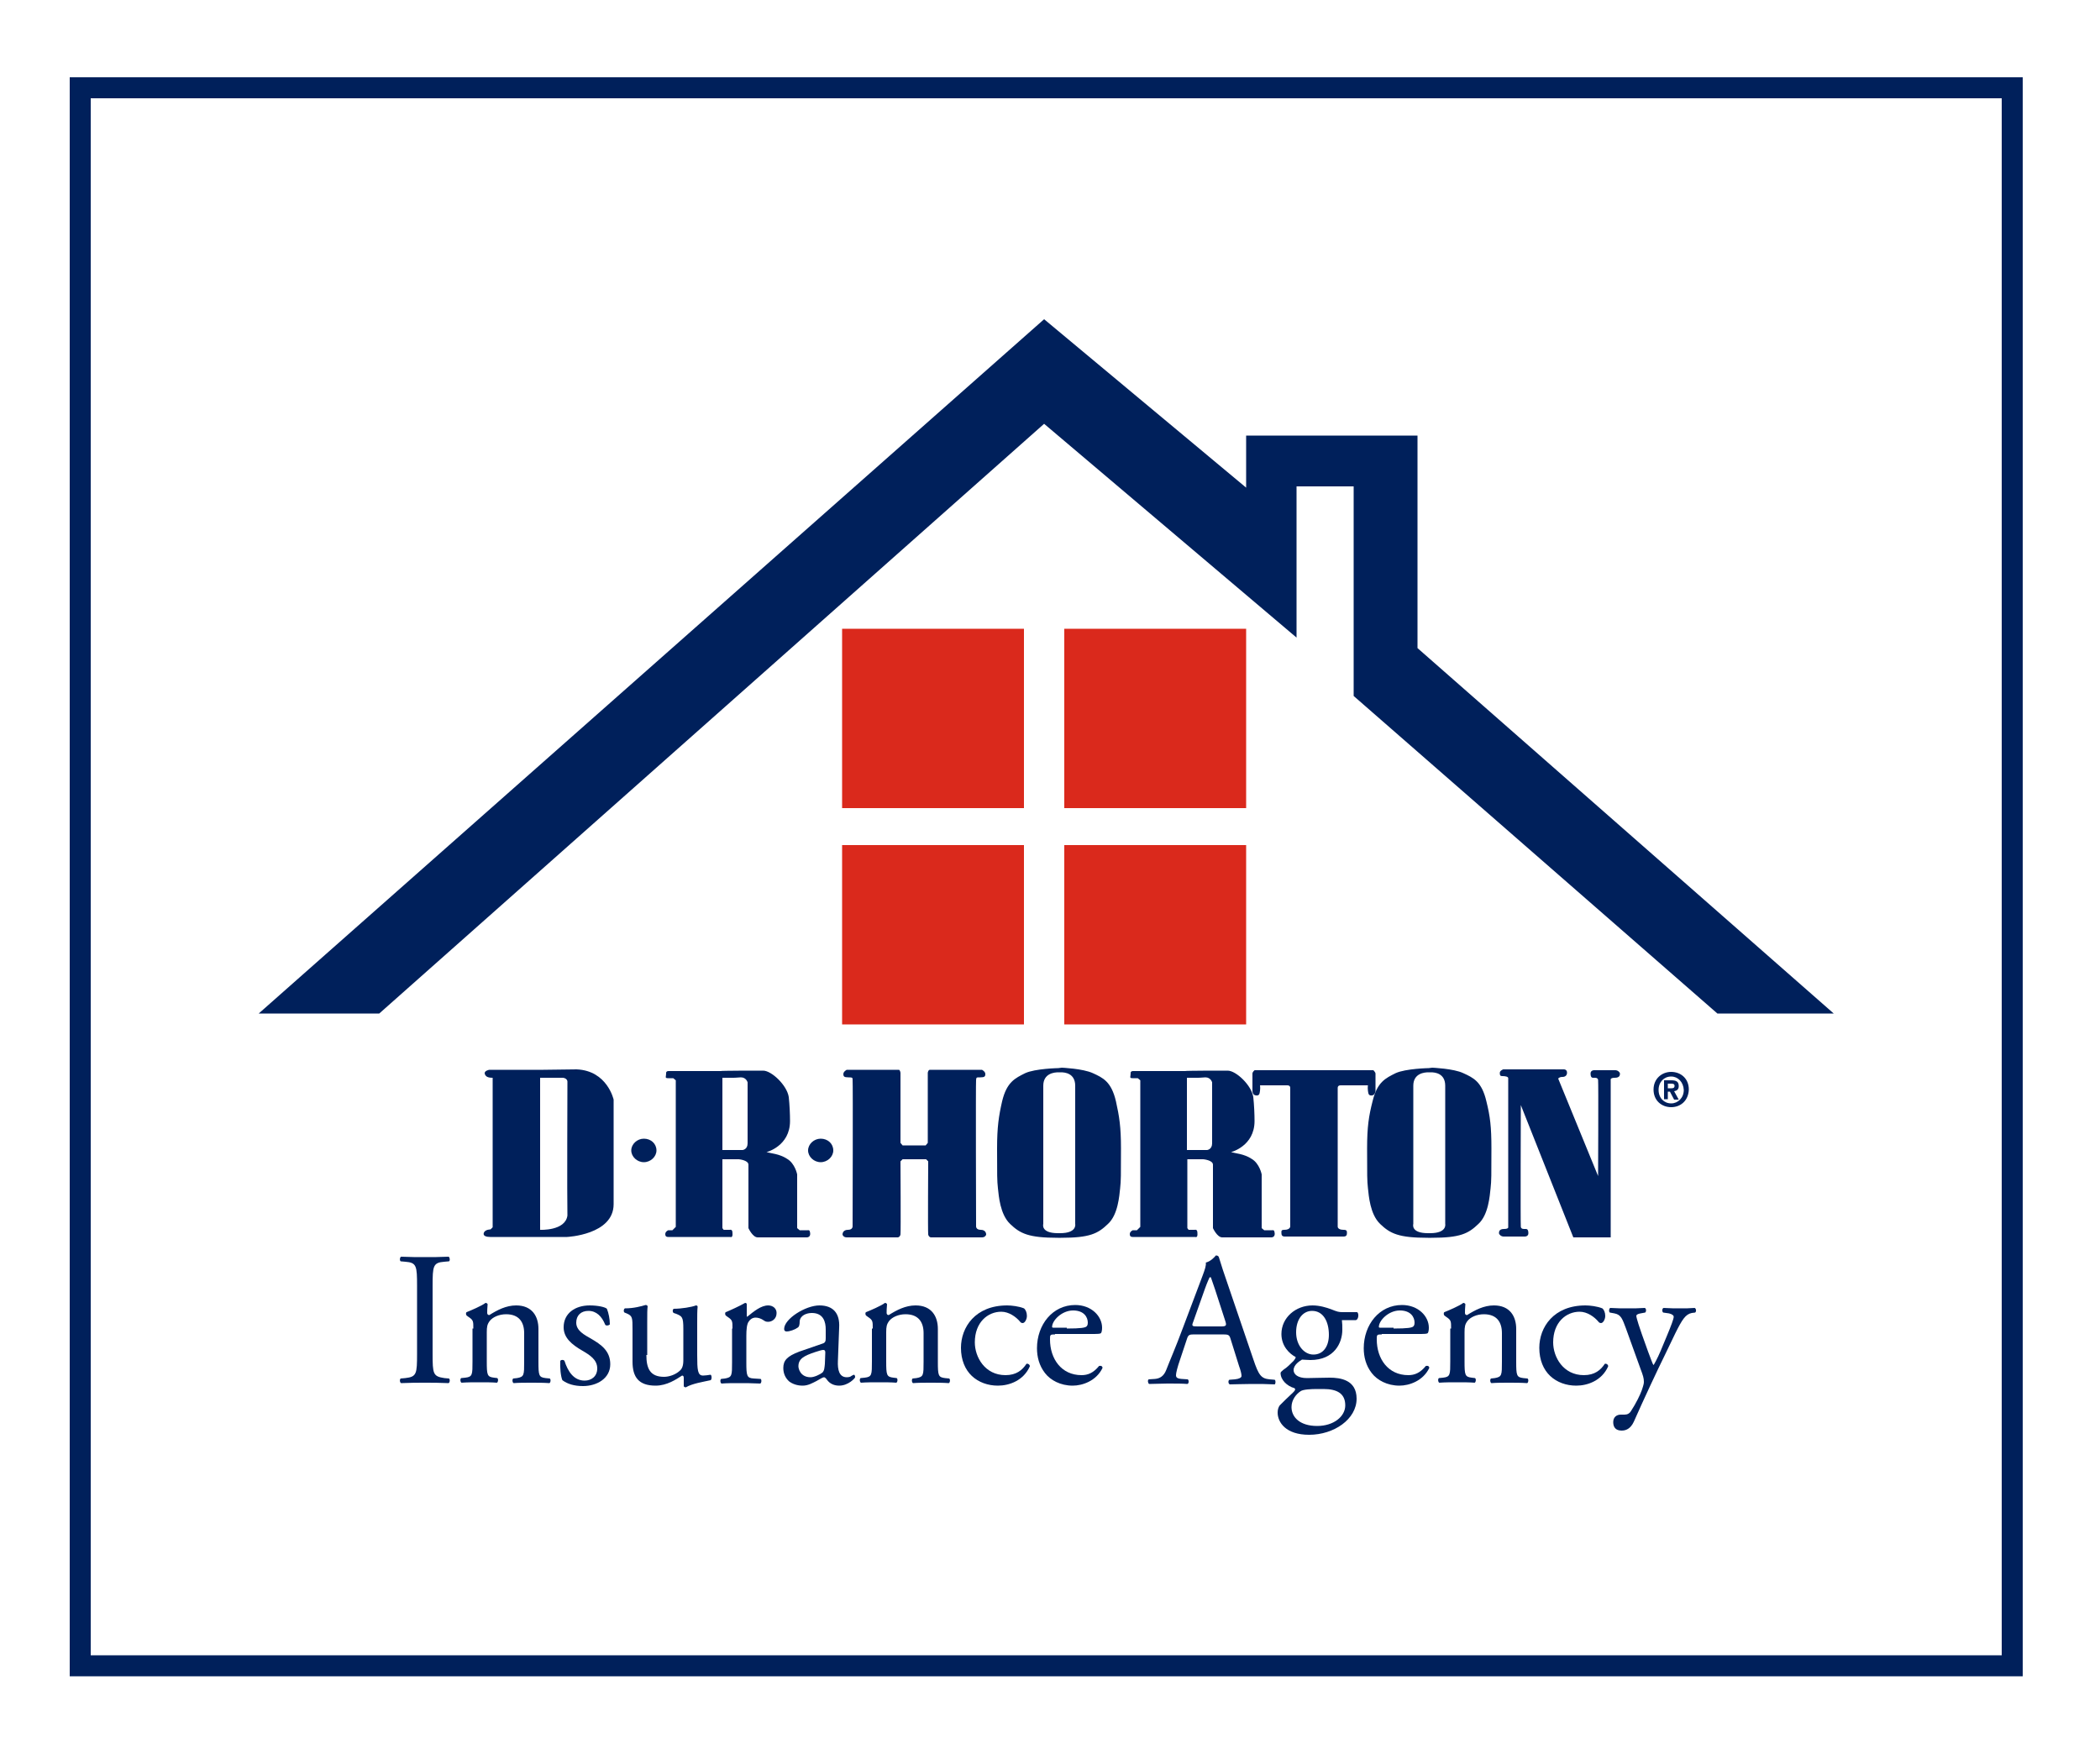 <svg xmlns="http://www.w3.org/2000/svg" xmlns:xlink="http://www.w3.org/1999/xlink" id="Layer_1" x="0px" y="0px" viewBox="0 0 500 417.5" style="enable-background:new 0 0 500 417.5;" xml:space="preserve"><style type="text/css">	.st0{fill:#FFFFFF;}	.st1{fill:#00205B;}	.st2{fill:#DA291C;}	.st3{fill:none;stroke:#00205B;stroke-width:5;stroke-miterlimit:10;}</style><rect class="st0" width="500" height="417.5"></rect><g>	<g>		<path class="st1" d="M134.1,256.6c1.1,0.2,1,1,1,1s-0.1,27.9,0,31.8c-0.5,3.7-6.5,3.4-6.5,3.4v-36.2   C128.6,256.6,132.2,256.6,134.1,256.6z M129.4,254.7h-12.9c0,0-1.2,0.2-1.1,0.9c0.2,0.7,0.7,1,1.9,1v35.6l-0.5,0.5   c0,0-1.3,0-1.6,0.8c-0.3,0.8,0.7,1,1.5,1c0.7,0,18.3,0,18.3,0s11.1-0.5,11.1-7.8c0-7.3,0-24.9,0-24.9s-1.5-6.9-8.8-7.2   C130,254.7,129.4,254.7,129.4,254.7z"></path>		<path class="st1" d="M153.3,276.7c1.6,0,3-1.3,3-2.8c0-1.6-1.3-2.8-3-2.8c-1.6,0-3,1.3-3,2.8C150.3,275.4,151.7,276.7,153.3,276.7   z"></path>		<path class="st1" d="M195.4,276.7c1.6,0,3-1.3,3-2.8c0-1.6-1.3-2.8-3-2.8c-1.6,0-3,1.3-3,2.8C192.4,275.4,193.8,276.7,195.4,276.7   z"></path>		<path class="st1" d="M181.7,254.9c2,0,5.7,3.5,6.1,6.3c0.2,1.8,0.3,4.1,0.3,5.7c0,6-5.6,7.4-5.6,7.4c1,0.3,3.1,0.4,4.9,1.6   c1.9,1.1,2.4,3.7,2.4,3.7v12.8l0.6,0.5c0,0,1.6,0,1.9,0c0.3,0,0.5-0.1,0.6,0.7c0.1,1.1-0.9,1-0.9,1s-10.4,0-11.6,0   c-1.2,0-2.2-2.2-2.2-2.2s0-14,0-15.1c0-1.1-2.3-1.3-2.3-1.3H172v16.4l0.3,0.4c0,0,1.2,0,1.4,0c0.2,0,0.7-0.2,0.7,0.8   c0.1,1.2-0.5,0.9-0.5,0.9s-14.5,0-14.8,0c-0.4,0-0.7-0.1-0.7-0.7c0-0.6,0.7-0.9,0.7-0.9h1l0.8-0.8v-34.9l-0.6-0.5c0,0-0.3,0-1.2,0   c-0.9,0-0.5-0.3-0.5-1.1c-0.1-0.7,0.7-0.6,0.7-0.6h12.3C171.7,254.9,179.7,254.9,181.7,254.9z M174.6,256.6H172v17.2h4.8   c0,0,1.2-0.1,1.2-1.6c0-1.5,0-14.5,0-14.5s-0.3-1.2-1.6-1.2C175.2,256.6,174.6,256.6,174.6,256.6z"></path>		<path class="st1" d="M292.3,254.9c2,0,5.7,3.5,6.1,6.3c0.2,1.8,0.3,4.1,0.3,5.7c0,6-5.6,7.4-5.6,7.4c1,0.3,3.1,0.4,4.9,1.6   c1.9,1.1,2.4,3.7,2.4,3.7v12.8l0.6,0.5c0,0,1.6,0,1.9,0c0.3,0,0.5-0.1,0.6,0.7c0.1,1.1-0.9,1-0.9,1s-10.4,0-11.6,0   c-1.2,0-2.2-2.2-2.2-2.2s0-14,0-15.1c0-1.1-2.3-1.3-2.3-1.3h-3.8v16.4l0.3,0.4c0,0,1.2,0,1.4,0c0.2,0,0.7-0.2,0.7,0.8   c0.1,1.2-0.5,0.9-0.5,0.9s-14.5,0-14.9,0c-0.4,0-0.7-0.1-0.7-0.7c0-0.6,0.7-0.9,0.7-0.9h1l0.8-0.8v-34.9l-0.6-0.5c0,0-0.3,0-1.2,0   c-0.9,0-0.5-0.3-0.5-1.1c-0.1-0.7,0.7-0.6,0.7-0.6h12.3C282.3,254.9,290.3,254.9,292.3,254.9z M285.2,256.6h-2.6v17.2h4.8   c0,0,1.2-0.1,1.2-1.6c0-1.5,0-14.5,0-14.5s-0.3-1.2-1.6-1.2C285.8,256.6,285.2,256.6,285.2,256.6z"></path>		<path class="st1" d="M218,276h2.5l0.5,0.5c0,0-0.1,16.7,0,17.4c0.1,0.6,0.6,0.7,0.6,0.7s11.5,0,12.2,0c0.7,0,1-0.5,1-0.7   c0-0.2-0.1-1.1-1.3-1.1c-1.2,0-1.1-0.9-1.1-0.9s-0.1-34.2,0-34.8c0.1-0.6,0-0.6,1-0.6c1,0,1.2-0.2,1.2-0.8c0-0.6-0.8-1-0.8-1   s-12,0-12.4,0c-0.4,0-0.5,0.7-0.5,0.7v16.7l-0.5,0.6H218l0,0h-3.1l-0.5-0.6v-16.7c0,0-0.1-0.7-0.4-0.7c-0.4,0-12.4,0-12.4,0   s-0.8,0.4-0.8,1c0,0.6,0.2,0.8,1.2,0.8c1,0,1,0.1,1,0.6c0.1,0.6,0,34.8,0,34.8s0.1,0.9-1.1,0.9c-1.2,0-1.3,0.9-1.3,1.1   c0,0.2,0.3,0.7,1,0.7c0.7,0,12.2,0,12.2,0s0.5-0.1,0.6-0.7c0.1-0.6,0-17.4,0-17.4l0.5-0.5H218"></path>		<path class="st1" d="M251.9,294.7c-7,0-9-1-11.4-3.3c-2.4-2.3-2.7-6.7-2.9-8.5c-0.2-1.8-0.2-3-0.2-9.5c0-5.1,0.4-7.7,1.2-11.2   c1.1-4.6,3.1-5.5,5.5-6.7c2.4-1.1,7.9-1.2,7.9-1.2l0.8-0.1c0,0,5,0.2,7.4,1.3c2.4,1.1,4.4,2,5.5,6.7c0.8,3.6,1.2,6.1,1.2,11.2   c0,6.5,0,7.7-0.2,9.5c-0.2,1.8-0.5,6.3-2.9,8.5c-2.4,2.3-4.3,3.3-11.2,3.3H251.9z M252.4,293.6c4.1,0,3.6-2.2,3.6-2.2s0-32,0-32.9   c0-3-2.5-3.2-3.4-3.2H252c-0.9,0-3.6,0.2-3.6,3.2c0,0.9,0,32.9,0,32.9s-0.7,2.2,3.5,2.2H252.4z"></path>		<path class="st1" d="M340,294.7c-7,0-9-1-11.4-3.3c-2.4-2.3-2.7-6.7-2.9-8.5c-0.2-1.8-0.2-3-0.2-9.5c0-5.1,0.4-7.7,1.3-11.2   c1.1-4.6,3.1-5.5,5.5-6.7c2.4-1.1,7.9-1.2,7.9-1.2l0.8-0.1c0,0,5.1,0.2,7.4,1.3c2.4,1.1,4.4,2,5.5,6.7c0.9,3.6,1.2,6.1,1.2,11.2   c0,6.5,0,7.7-0.2,9.5c-0.2,1.8-0.5,6.3-2.9,8.5c-2.4,2.3-4.3,3.3-11.2,3.3H340z M340.5,293.6c4.1,0,3.6-2.2,3.6-2.2s0-32,0-32.9   c0-3-2.5-3.2-3.4-3.2h-0.6c-0.9,0-3.6,0.2-3.6,3.2c0,0.9,0,32.9,0,32.9s-0.7,2.2,3.5,2.2H340.5z"></path>		<path class="st1" d="M313.4,254.8H327c0,0,0.5,0.5,0.5,0.8c0,0.4,0,4.2,0,4.2s-0.1,0.9-0.8,1c-0.8,0.1-0.9-0.3-1-1.1   c-0.1-0.8,0-1.3,0-1.3h-6.4c0,0-0.8-0.1-0.8,0.6c0,0.7,0,33,0,33s-0.1,0.8,1.4,0.8c0.8,0,0.8,0.3,0.8,0.8c0,0.5-0.2,0.8-0.8,0.8   c-0.6,0-6.4,0-6.4,0l0,0c0,0-7,0-7.6,0c-0.6,0-0.8-0.3-0.8-0.8c0-0.5-0.1-0.8,0.7-0.8c1.4,0,1.4-0.8,1.4-0.8s0-32.3,0-33   c0-0.7-0.8-0.6-0.8-0.6h-6.4c0,0,0.1,0.5,0,1.3c-0.1,0.8-0.2,1.2-1,1.1c-0.8-0.1-0.8-1-0.8-1s0-3.8,0-4.2c0-0.4,0.5-0.8,0.5-0.8   H313.4"></path>		<path class="st1" d="M374.6,294.6h8.9l0-37.5c0,0-0.2-0.5,1-0.5c1.2,0,1.2-0.7,1.2-1c0-0.3-0.5-0.8-1.1-0.8c-0.6,0-5.1,0-5.1,0   s-0.8,0-0.8,0.8c0,0.7,0.2,1,0.6,1c0.4,0,1.1-0.1,1.2,0.5c0.1,0.8,0,22.9,0,22.9l-9.5-23.2c0,0,0.2-0.4,1-0.4c0.7,0,1.1-0.4,1.1-1   c0-0.6-0.4-0.8-0.7-0.8c-0.3,0-14.5,0-14.5,0s-0.8,0.3-0.8,0.8c0,0.5,0,0.8,0.6,0.8c0.6,0,1.4,0.1,1.4,0.5c0,0.3,0,35.4,0,35.4   s0.2,0.5-1,0.5c-1.2,0-1.2,0.7-1.2,1c0,0.3,0.5,0.8,1.1,0.8c0.6,0,5.1,0,5.1,0s0.8,0,0.8-0.8c0-0.7-0.2-1-0.6-1   c-0.4,0-1.1,0.1-1.2-0.5c-0.1-0.8,0-29,0-29L374.6,294.6z"></path>	</g>	<path class="st1" d="M397.9,263.6c-2.2,0-4.2-1.5-4.2-4.2c0-2.6,2-4.2,4.2-4.2c2.2,0,4.2,1.5,4.2,4.2  C402,262.1,400.1,263.6,397.9,263.6z M397.9,256.3c-1.7,0-3,1.3-3,3.2c0,1.9,1.3,3.2,3,3.2v0c1.6,0,3-1.3,3-3.2  C400.8,257.6,399.5,256.3,397.9,256.3z M397.2,261.7h-1v-4.5h1.7c1.2,0,1.8,0.3,1.8,1.4c0,0.8-0.5,1.1-1.1,1.2l1.1,2h-1.1l-1-1.9  h-0.5V261.7z M398,259.1c0.4,0,0.7-0.1,0.7-0.6c0-0.5-0.5-0.5-0.9-0.5h-0.7v1.1H398z"></path>	<rect x="200.5" y="149.7" class="st2" width="43.3" height="42.7"></rect>	<rect x="253.4" y="149.7" class="st2" width="43.3" height="42.7"></rect>	<rect x="200.5" y="201.2" class="st2" width="43.3" height="42.7"></rect>	<rect x="253.4" y="201.2" class="st2" width="43.3" height="42.7"></rect>	<g>		<path class="st1" d="M99.3,306.2c0-4.8-0.1-5.6-2.8-5.8l-1.1-0.1c-0.3-0.2-0.2-1,0.1-1.1c2.3,0.1,3.8,0.1,5.7,0.1   c1.8,0,3.4,0,5.6-0.1c0.3,0.1,0.4,1,0.1,1.1l-1.1,0.1c-2.7,0.2-2.8,1-2.8,5.8v16.1c0,4.8,0.1,5.4,2.8,5.8l1.1,0.1   c0.3,0.2,0.2,1-0.1,1.1c-2.3-0.1-3.8-0.1-5.6-0.1c-1.9,0-3.4,0-5.7,0.1c-0.3-0.1-0.4-0.9-0.1-1.1l1.1-0.1c2.7-0.3,2.8-1,2.8-5.8   V306.2z"></path>		<path class="st1" d="M112.7,316.3c0-1.8,0-2-1.2-2.8l-0.4-0.3c-0.2-0.2-0.2-0.7,0-0.8c1-0.4,3.6-1.5,4.5-2.2   c0.2,0,0.4,0.1,0.5,0.3c-0.1,1-0.1,1.7-0.1,2.1c0,0.3,0.2,0.5,0.5,0.5c1.9-1.2,4-2.3,6.4-2.3c3.8,0,5.3,2.6,5.3,5.6v7.8   c0,3.3,0.1,3.7,1.7,3.9l1,0.1c0.3,0.2,0.2,1-0.1,1.1c-1.4-0.1-2.7-0.1-4.3-0.1c-1.6,0-3,0-4.2,0.1c-0.3-0.1-0.4-0.9-0.1-1.1   l0.9-0.1c1.7-0.3,1.7-0.7,1.7-3.9v-6.8c0-2.6-1.2-4.5-4.3-4.5c-1.7,0-3.2,0.7-3.9,1.6c-0.6,0.8-0.7,1.4-0.7,2.7v6.9   c0,3.3,0.1,3.7,1.7,3.9l0.8,0.1c0.3,0.2,0.2,1-0.1,1.1c-1.2-0.1-2.5-0.1-4.1-0.1c-1.6,0-3,0-4.3,0.1c-0.3-0.1-0.4-0.9-0.1-1.1   l1-0.1c1.7-0.2,1.7-0.7,1.7-3.9V316.3z"></path>		<path class="st1" d="M144.5,311.6c0.4,1,0.7,2.4,0.7,3.7c-0.2,0.3-0.9,0.4-1.1,0.1c-0.8-2-2.1-3.3-4-3.3c-1.8,0-2.9,1.1-2.9,2.8   c0,1.9,1.9,2.9,3.5,3.8c2.4,1.4,4.6,2.9,4.6,6.1c0,3.4-3.2,5.2-6.5,5.2c-2.1,0-3.7-0.5-4.9-1.4c-0.4-0.9-0.6-3.1-0.5-4.6   c0.2-0.3,0.8-0.3,1,0c0.8,2.5,2.2,4.7,4.8,4.7c1.6,0,3-1,3-2.9c0-2.1-1.8-3.2-3.5-4.2c-2.6-1.5-4.5-3.1-4.5-5.6   c0-3.3,2.7-5.2,6.2-5.2C142.4,310.8,144.1,311.2,144.5,311.6z"></path>		<path class="st1" d="M153.9,322.6c0,3.1,0.8,5.2,4.2,5.2c1.2,0,2.7-0.5,3.7-1.4c0.6-0.5,0.9-1.2,0.9-2.6v-7.4c0-2.9-0.3-3-1.7-3.6   l-0.6-0.2c-0.3-0.2-0.3-0.8,0-1c1.8,0,4.3-0.4,5.3-0.8c0.2,0,0.4,0.1,0.4,0.3c-0.1,0.9-0.1,2.3-0.1,3.9v7.6c0,3.6,0.1,4.9,1.4,4.9   c0.5,0,1.1-0.1,1.8-0.2c0.3,0.2,0.3,1.1,0,1.3c-1.8,0.4-4.4,0.8-5.9,1.7c-0.2,0-0.5-0.1-0.5-0.3v-1.9c0-0.4-0.1-0.6-0.4-0.6   c-1.4,0.9-3.6,2.4-6.3,2.4c-4,0-5.5-2-5.5-5.7v-7.6c0-2.9,0-3.3-1.4-3.9l-0.5-0.2c-0.3-0.2-0.2-0.9,0.1-1c2.1,0,3.9-0.5,4.9-0.8   c0.3,0,0.4,0.1,0.5,0.3c-0.1,0.8-0.1,1.7-0.1,3.9V322.6z"></path>		<path class="st1" d="M174.4,316.3c0-1.8,0-2-1.2-2.8l-0.4-0.3c-0.2-0.2-0.2-0.7,0-0.8c1-0.4,3.4-1.5,4.6-2.2   c0.2,0,0.4,0.1,0.4,0.3v2.6c0,0.2,0,0.4,0.1,0.4c1.6-1.3,3.3-2.7,5-2.7c1.1,0,2,0.7,2,1.8c0,1.5-1.2,2.1-2,2.1   c-0.5,0-0.7-0.1-1-0.3c-0.7-0.5-1.4-0.7-2-0.7c-0.7,0-1.3,0.4-1.6,0.9c-0.5,0.6-0.6,2-0.6,3.5v6.2c0,3.3,0.1,3.8,1.8,3.9l1.6,0.1   c0.3,0.2,0.2,1-0.1,1.1c-2.1-0.1-3.4-0.1-5-0.1c-1.6,0-3,0-4.2,0.1c-0.3-0.1-0.4-0.9-0.1-1.1l0.9-0.1c1.7-0.3,1.7-0.7,1.7-3.9   V316.3z"></path>		<path class="st1" d="M195.8,319.9c0.7-0.2,0.8-0.6,0.8-1.3l0-2.1c0-1.7-0.5-3.9-3.3-3.9c-1.3,0-2.8,0.6-2.9,2   c0,0.7-0.1,1.3-0.5,1.5c-0.7,0.5-1.9,0.9-2.6,0.9c-0.4,0-0.6-0.2-0.6-0.6c0-2.4,5.1-5.6,8.4-5.6c3.3,0,4.9,1.9,4.7,5.3l-0.3,7.9   c-0.1,2.1,0.3,3.9,2.1,3.9c0.5,0,0.9-0.1,1.1-0.3c0.2-0.1,0.5-0.3,0.6-0.3c0.2,0,0.3,0.3,0.3,0.6c0,0.2-1.6,2-3.8,2   c-1.1,0-2.2-0.4-2.9-1.4c-0.2-0.3-0.5-0.6-0.7-0.6c-0.3,0-0.9,0.4-1.8,0.9c-1,0.5-2,1.1-3.3,1.1c-1.3,0-2.4-0.4-3.2-1   c-0.9-0.8-1.4-1.9-1.4-3.2c0-1.8,0.9-2.8,3.8-3.9L195.8,319.9z M193,327.9c0.9,0,2.3-0.7,2.8-1.1c0.5-0.5,0.5-1.2,0.6-2.1l0.1-2.7   c0-0.5-0.2-0.6-0.5-0.6c-0.3,0-1,0.2-1.9,0.5c-2.7,0.9-4,1.6-4,3.4C190.1,325.9,190.6,327.9,193,327.9z"></path>		<path class="st1" d="M207.8,316.3c0-1.8,0-2-1.2-2.8l-0.4-0.3c-0.2-0.2-0.2-0.7,0-0.8c1-0.4,3.6-1.5,4.5-2.2   c0.2,0,0.4,0.1,0.5,0.3c-0.1,1-0.1,1.7-0.1,2.1c0,0.3,0.2,0.5,0.5,0.5c1.9-1.2,4-2.3,6.4-2.3c3.8,0,5.3,2.6,5.3,5.6v7.8   c0,3.3,0.1,3.7,1.7,3.9l1,0.1c0.3,0.2,0.2,1-0.1,1.1c-1.4-0.1-2.7-0.1-4.3-0.1c-1.6,0-3,0-4.2,0.1c-0.3-0.1-0.4-0.9-0.1-1.1   l0.9-0.1c1.7-0.3,1.7-0.7,1.7-3.9v-6.8c0-2.6-1.2-4.5-4.3-4.5c-1.7,0-3.2,0.7-3.9,1.6c-0.6,0.8-0.7,1.4-0.7,2.7v6.9   c0,3.3,0.1,3.7,1.7,3.9l0.8,0.1c0.3,0.2,0.2,1-0.1,1.1c-1.2-0.1-2.5-0.1-4.1-0.1c-1.6,0-3,0-4.3,0.1c-0.3-0.1-0.4-0.9-0.1-1.1   l1-0.1c1.7-0.2,1.7-0.7,1.7-3.9V316.3z"></path>		<path class="st1" d="M243.8,311.5c0.4,0.3,0.7,1,0.7,1.8c0,0.8-0.5,1.7-1,1.7c-0.2,0-0.5-0.1-0.6-0.3c-1-1.2-2.7-2.4-4.5-2.4   c-3.2,0-6.3,2.5-6.3,7.3c0,3.5,2.4,7.8,7.3,7.8c2.6,0,4-1.2,5-2.7c0.4-0.1,0.8,0.2,0.8,0.6c-1.5,3.4-4.9,4.6-7.6,4.6   c-2.4,0-4.6-0.8-6.2-2.3c-1.6-1.5-2.6-3.8-2.6-6.7c0-4.9,3.4-10.1,11-10.1C240.8,310.8,242.6,311,243.8,311.5z"></path>		<path class="st1" d="M251.2,317.7c-1.2,0-1.2,0.1-1.2,1.2c0,4.6,2.7,8.5,7.5,8.5c1.5,0,2.8-0.5,4.2-2.2c0.5-0.1,0.8,0.1,0.8,0.5   c-1.5,3.1-4.8,4.2-7.1,4.2c-2.9,0-5.3-1.3-6.6-3c-1.4-1.8-1.9-3.9-1.9-5.9c0-5.6,3.7-10.3,9.1-10.3c3.9,0,6.4,2.7,6.4,5.4   c0,0.6-0.1,1-0.2,1.2c-0.1,0.3-0.8,0.3-2.7,0.3H251.2z M254,316.3c3.4,0,4.4-0.2,4.7-0.5c0.1-0.1,0.3-0.3,0.3-0.9   c0-1.3-0.9-2.9-3.5-2.9c-2.7,0-5,2.4-5,3.9c0,0.1,0,0.2,0.3,0.2H254z"></path>		<path class="st1" d="M293,318.8c-0.3-1-0.5-1.1-1.9-1.1h-6.8c-1.1,0-1.4,0.1-1.7,1.1l-1.6,4.8c-0.7,2-1,3.3-1,3.8   c0,0.5,0.2,0.8,1.3,0.9l1.5,0.1c0.3,0.2,0.3,1-0.1,1.1c-1.2-0.1-2.6-0.1-4.7-0.1c-1.5,0-3.1,0.1-4.4,0.1c-0.3-0.2-0.4-0.9-0.1-1.1   l1.5-0.1c1.1-0.1,2.1-0.6,2.7-2.2c0.8-2.1,2.1-5,4-10.1l4.6-12.2c0.6-1.6,0.9-2.5,0.8-3.2c1.1-0.3,1.9-1.1,2.4-1.7   c0.3,0,0.6,0.1,0.7,0.4c0.6,2,1.3,4.1,2,6.1l6.2,18.2c1.3,3.9,1.9,4.6,3.9,4.8l1.2,0.1c0.3,0.2,0.2,1,0,1.1   c-1.9-0.1-3.4-0.1-5.5-0.1c-2.2,0-3.9,0.1-5.2,0.1c-0.4-0.2-0.4-0.9-0.1-1.1l1.3-0.1c1-0.1,1.6-0.4,1.6-0.8c0-0.5-0.2-1.3-0.6-2.4   L293,318.8z M284.1,314.7c-0.4,1-0.3,1.1,1,1.1h5.6c1.3,0,1.4-0.2,1-1.4l-2.4-7.4c-0.4-1.1-0.8-2.3-1-2.9H288   c-0.1,0.2-0.6,1.3-1.1,2.7L284.1,314.7z"></path>		<path class="st1" d="M323.1,312.4c0.5,0.2,0.4,1.8-0.3,1.9h-3.3c0.1,0.8,0.1,1.5,0.1,2.3c0,3.1-1.9,7.2-7.6,7.2   c-0.8,0-1.5-0.1-2-0.1c-0.5,0.3-2,1.2-2,2.5c0,1,1,1.9,3.2,1.9c1.5,0,3.4-0.1,5.4-0.1c2.5,0,6.4,0.5,6.4,5c0,4.9-5.4,8.6-11.3,8.6   c-5.6,0-7.5-3-7.5-5.3c0-0.7,0.2-1.3,0.5-1.7c0.8-0.8,2-2,3.1-3c0.4-0.4,0.8-0.8,0.4-1.1c-1.8-0.5-3.3-2-3.3-3.6   c0-0.2,0.2-0.4,0.7-0.8c0.8-0.5,1.6-1.3,2.4-2.1c0.2-0.3,0.5-0.6,0.5-0.9c-1.5-0.8-3.4-2.6-3.4-5.5c0-3.9,3.4-6.8,7.4-6.8   c1.7,0,3.3,0.5,4.4,0.9c1.5,0.6,1.8,0.7,2.8,0.7H323.1z M313.6,330.7c-1.5,0-3.3,0.1-3.9,0.5c-1.1,0.7-2.2,2.1-2.2,3.8   c0,2.4,2,4.5,6.1,4.5c4,0,6.7-2.3,6.7-4.9c0-2.8-1.9-3.9-5.2-3.9H313.6z M316.4,317.8c0-3.1-1.3-5.7-4-5.7c-2.2,0-3.8,2-3.8,5.1   c0,3.2,2,5.3,4.1,5.3C315.1,322.5,316.4,320.5,316.4,317.8z"></path>		<path class="st1" d="M329,317.7c-1.2,0-1.2,0.1-1.2,1.2c0,4.6,2.7,8.5,7.5,8.5c1.5,0,2.8-0.5,4.2-2.2c0.5-0.1,0.8,0.1,0.8,0.5   c-1.5,3.1-4.8,4.2-7.1,4.2c-2.9,0-5.3-1.3-6.6-3c-1.4-1.8-1.9-3.9-1.9-5.9c0-5.6,3.7-10.3,9.1-10.3c3.9,0,6.4,2.7,6.4,5.4   c0,0.6-0.1,1-0.2,1.2c-0.1,0.3-0.8,0.3-2.7,0.3H329z M331.8,316.3c3.4,0,4.4-0.2,4.7-0.5c0.1-0.1,0.3-0.3,0.3-0.9   c0-1.3-0.9-2.9-3.5-2.9c-2.7,0-5,2.4-5,3.9c0,0.1,0,0.2,0.3,0.2H331.8z"></path>		<path class="st1" d="M345.5,316.3c0-1.8,0-2-1.2-2.8l-0.4-0.3c-0.2-0.2-0.2-0.7,0-0.8c1-0.4,3.6-1.5,4.5-2.2   c0.2,0,0.4,0.1,0.5,0.3c-0.1,1-0.1,1.7-0.1,2.1c0,0.3,0.2,0.5,0.5,0.5c1.9-1.2,4-2.3,6.4-2.3c3.8,0,5.3,2.6,5.3,5.6v7.8   c0,3.3,0.1,3.7,1.7,3.9l1,0.1c0.3,0.2,0.2,1-0.1,1.1c-1.4-0.1-2.7-0.1-4.3-0.1c-1.6,0-3,0-4.2,0.1c-0.3-0.1-0.4-0.9-0.1-1.1   l0.9-0.1c1.7-0.3,1.7-0.7,1.7-3.9v-6.8c0-2.6-1.2-4.5-4.3-4.5c-1.7,0-3.2,0.7-3.9,1.6c-0.6,0.8-0.7,1.4-0.7,2.7v6.9   c0,3.3,0.1,3.7,1.7,3.9l0.8,0.1c0.3,0.2,0.2,1-0.1,1.1c-1.2-0.1-2.5-0.1-4.1-0.1c-1.6,0-3,0-4.3,0.1c-0.3-0.1-0.4-0.9-0.1-1.1   l1-0.1c1.7-0.2,1.7-0.7,1.7-3.9V316.3z"></path>		<path class="st1" d="M381.5,311.5c0.4,0.3,0.7,1,0.7,1.8c0,0.8-0.5,1.7-1,1.7c-0.2,0-0.5-0.1-0.6-0.3c-1-1.2-2.7-2.4-4.5-2.4   c-3.2,0-6.3,2.5-6.3,7.3c0,3.5,2.4,7.8,7.3,7.8c2.6,0,4-1.2,5-2.7c0.4-0.1,0.8,0.2,0.8,0.6c-1.5,3.4-4.9,4.6-7.6,4.6   c-2.4,0-4.6-0.8-6.2-2.3c-1.6-1.5-2.6-3.8-2.6-6.7c0-4.9,3.4-10.1,11-10.1C378.5,310.8,380.3,311,381.5,311.5z"></path>		<path class="st1" d="M384.1,338.6c0-1.2,0.8-1.8,1.8-1.8h0.9c0.7,0,1.2-0.3,1.5-0.8c1.3-2,2.2-3.9,2.6-5c0.1-0.4,0.5-1.3,0.5-2   c0-0.9-0.2-1.5-0.8-3.1l-3.5-9.7c-0.8-2.1-1.1-3.2-2.7-3.5l-1.1-0.2c-0.3-0.2-0.2-1,0.1-1.1c1.5,0.1,2.8,0.1,4.3,0.1   c1.2,0,2.5,0,3.9-0.1c0.4,0.1,0.4,0.9,0.1,1.1l-1.1,0.2c-0.6,0.1-1,0.3-1,0.6c0,0.5,1,3.5,1.3,4.3l1.5,4.2   c0.3,0.7,1.1,3.1,1.3,3.2c0.1-0.1,0.9-1.5,1.7-3.4l1.5-3.6c1-2.4,1.6-4,1.6-4.5c0-0.3-0.3-0.6-1.1-0.8l-1.4-0.2   c-0.3-0.2-0.3-1,0.1-1.1c1.5,0.1,2.8,0.1,4,0.1c1.1,0,2.2,0,3.4-0.1c0.4,0.2,0.4,0.9,0.1,1.1l-0.8,0.1c-1.5,0.3-2.3,1.6-3.9,4.8   l-2.5,5.2c-1.5,3-5.2,10.9-7.4,15.9c-0.8,1.7-1.9,2.1-2.9,2.1C384.7,340.6,384.1,339.8,384.1,338.6z"></path>	</g>	<polygon class="st1" points="61.6,241.3 248.6,76 296.7,116.1 296.7,103.7 337.5,103.7 337.5,154.3 436.6,241.3 408.9,241.3   322.3,165.7 322.3,115.8 308.7,115.8 308.7,151.8 248.6,100.9 90.3,241.3  "></polygon></g><rect x="19.1" y="20.9" class="st3" width="460" height="375.7"></rect></svg>